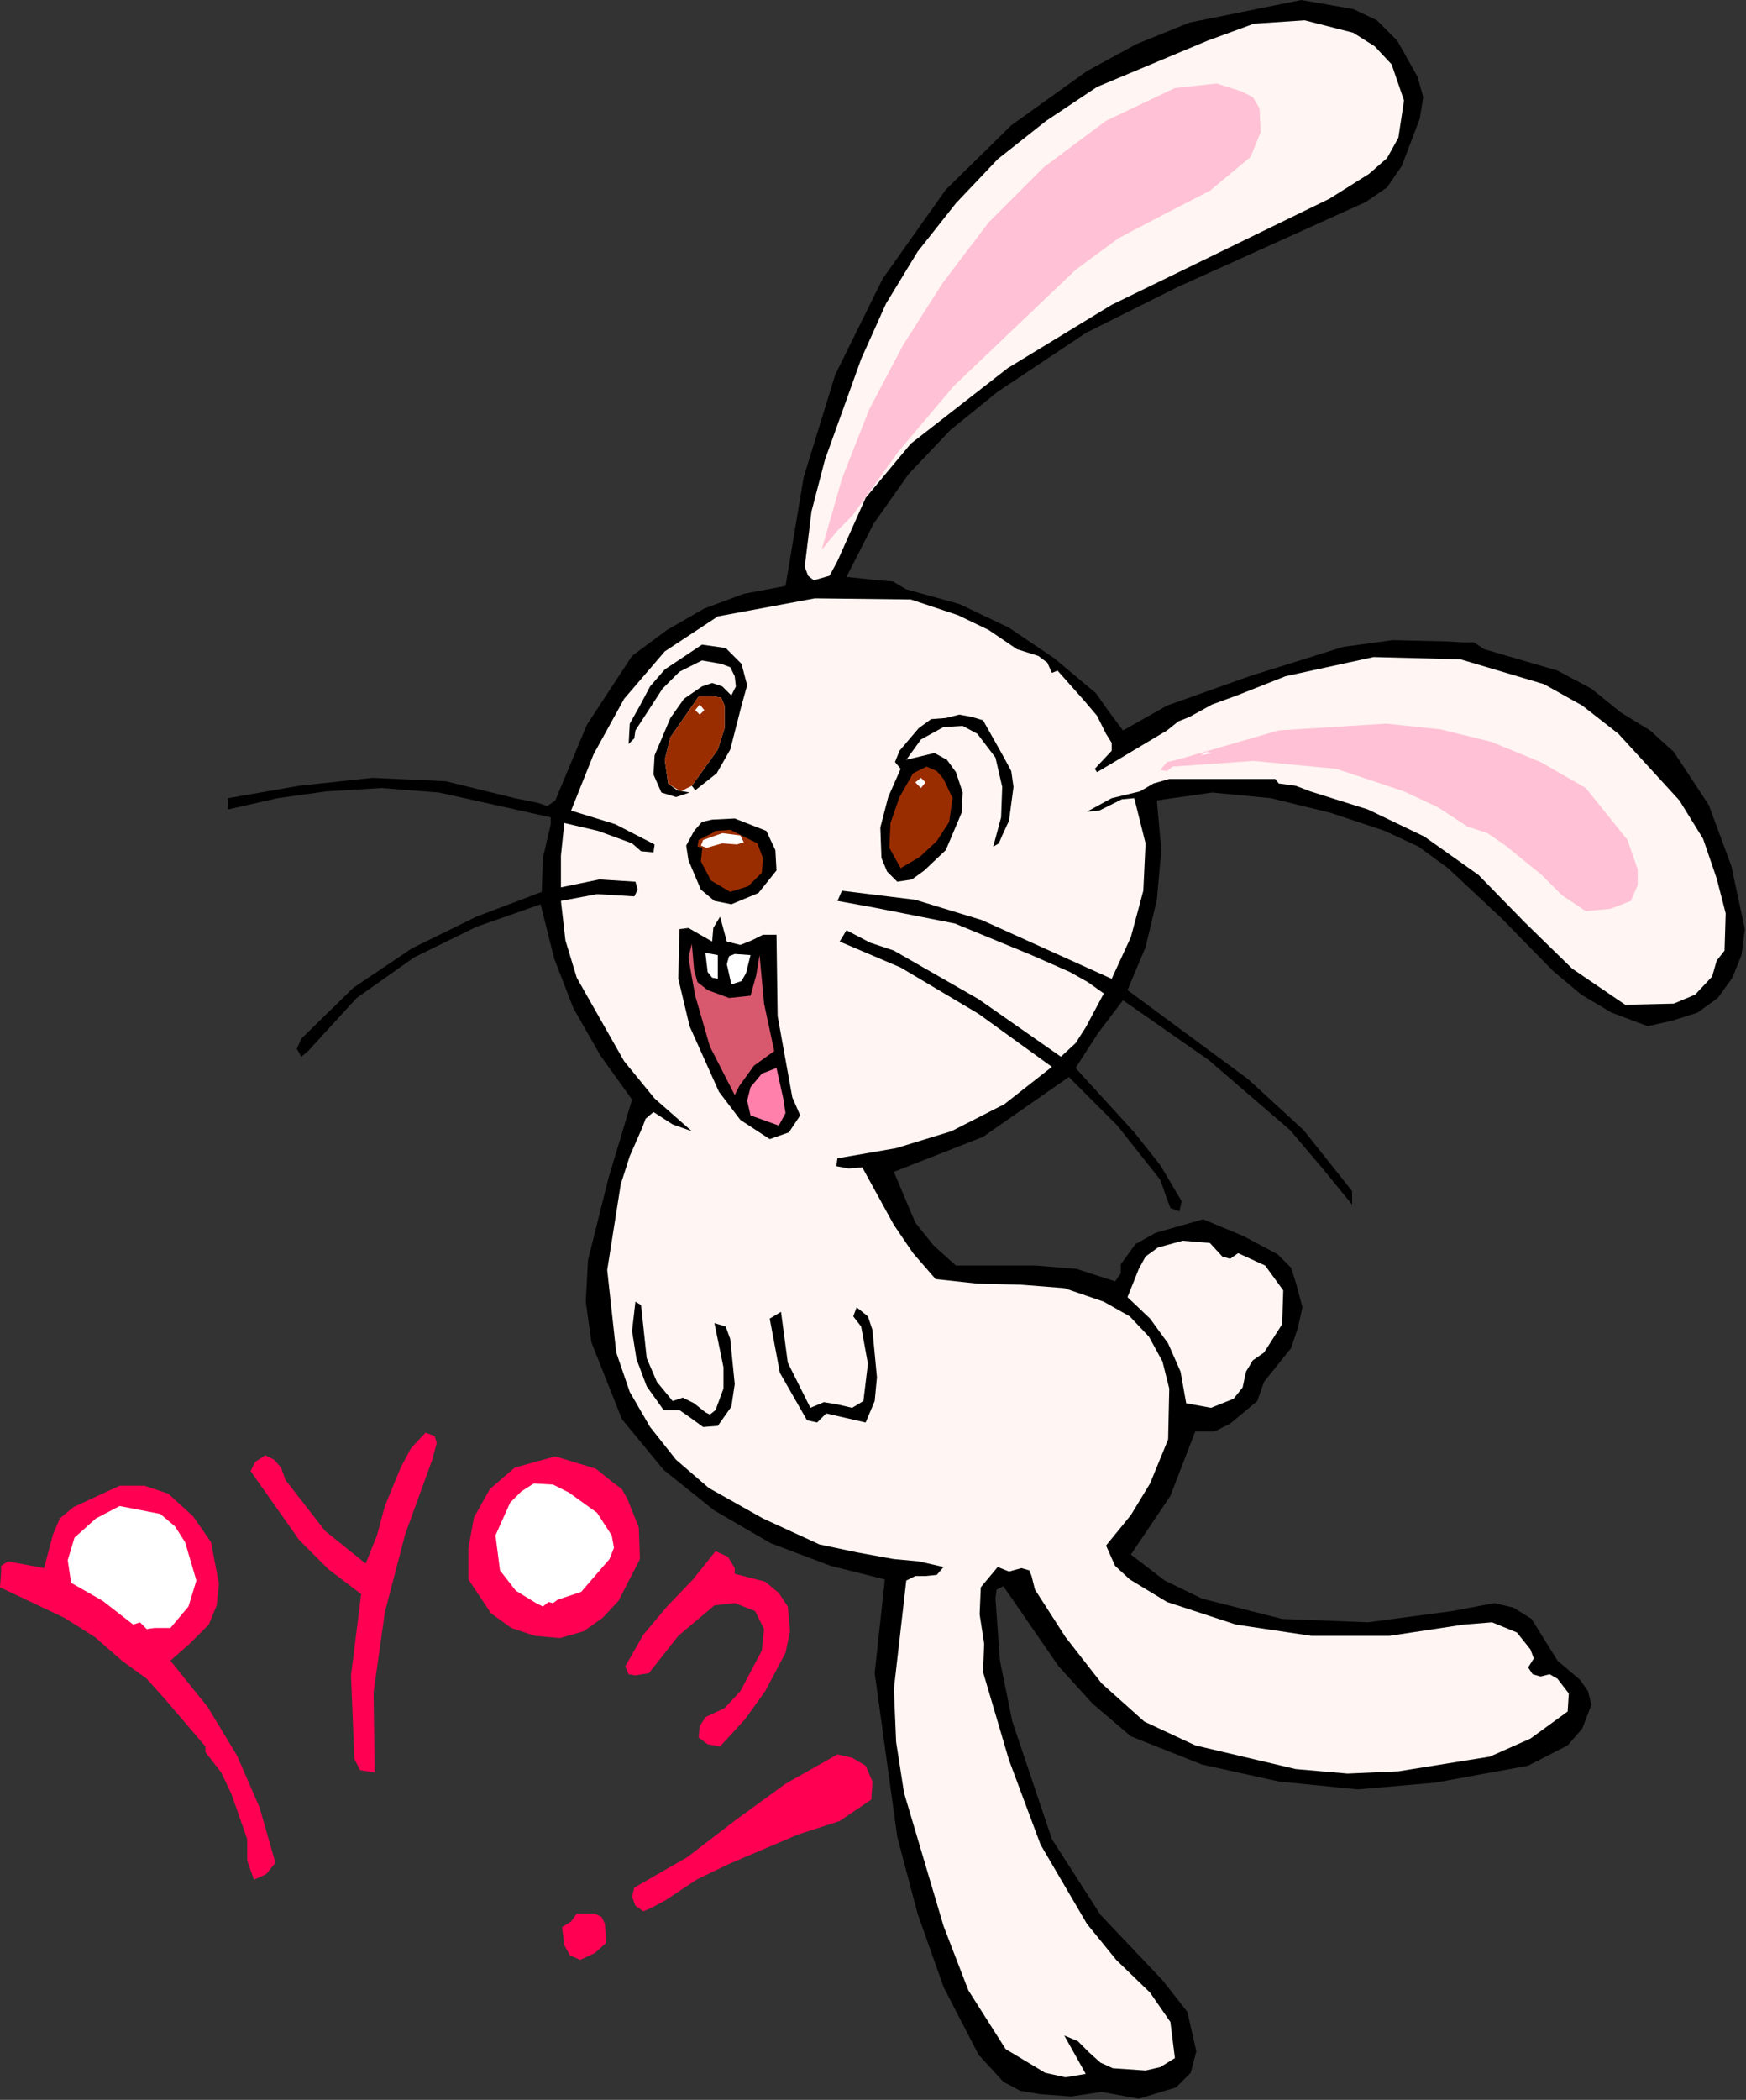 <?xml version="1.0" encoding="UTF-8" standalone="no"?>
<svg
   xmlns:dc="http://purl.org/dc/elements/1.1/"
   xmlns:cc="http://creativecommons.org/ns#"
   xmlns:rdf="http://www.w3.org/1999/02/22-rdf-syntax-ns#"
   xmlns:svg="http://www.w3.org/2000/svg"
   xmlns="http://www.w3.org/2000/svg"
   xmlns:sodipodi="http://sodipodi.sourceforge.net/DTD/sodipodi-0.dtd"
   xmlns:inkscape="http://www.inkscape.org/namespaces/inkscape"
   version="1.0"
   width="78.588mm"
   height="94.488mm"
   id="svg78"
   sodipodi:docname="ETOUG005.WMF">
  <rect width="100%" height="100%" fill="#333333" stroke="none"/>
  <sodipodi:namedview
     pagecolor="#ffffff"
     bordercolor="#666666"
     borderopacity="1"
     objecttolerance="10"
     gridtolerance="10"
     guidetolerance="10"
     inkscape:pageopacity="0"
     inkscape:pageshadow="2"
     inkscape:window-width="640"
     inkscape:window-height="480"
     id="namedview80" />
  <defs
     id="defs6">
    <clipPath
       clipPathUnits="userSpaceOnUse"
       id="clipWmfPath1">
      <path
         d="M 0,0 L 296.928,0 L 296.928,357.024 L 0,357.024 z"
         id="path2" />
    </clipPath>
    <pattern
       id="WMFhbasepattern"
       patternUnits="userSpaceOnUse"
       width="6"
       height="6"
       x="0"
       y="0" />
  </defs>
  <path
     style="fill:#000000;fill-rule:evenodd;fill-opacity:1;stroke:none;"
     clip-path="url(#clipWmfPath1)"
     d="  M 237.696,6.912   L 241.152,13.056   L 242.112,16.512   L 241.536,20.16   L 238.464,28.224   L 235.968,31.872   L 232.32,34.368   L 200.448,48.768   L 184.704,56.64   L 169.728,66.624   L 161.664,73.152   L 154.56,80.64   L 148.608,89.088   L 144,98.112   L 149.376,98.688   L 151.872,98.88   L 154.176,100.224   L 163.2,102.72   L 171.648,106.752   L 179.328,111.936   L 186.432,117.888   L 188.736,121.152   L 191.04,124.224   L 198.528,120   L 212.544,115.008   L 228.48,110.016   L 236.928,108.864   L 245.568,109.056   L 249.024,109.248   L 250.752,109.248   L 252.48,110.4   L 264.96,114.048   L 270.72,117.12   L 275.712,121.152   L 280.704,124.224   L 284.736,127.872   L 290.688,136.896   L 294.528,147.264   L 296.832,158.016   L 296.256,162.432   L 294.72,166.272   L 292.224,169.728   L 288.768,172.224   L 284.544,173.568   L 280.32,174.528   L 274.176,172.224   L 268.992,169.152   L 264.192,165.12   L 255.36,156.096   L 246.336,147.648   L 241.344,144   L 235.584,141.312   L 226.368,138.24   L 216.192,135.744   L 206.208,134.784   L 196.8,136.128   L 197.568,144.576   L 196.8,153.024   L 194.88,161.088   L 191.808,168.384   L 212.352,183.552   L 221.76,192.192   L 230.016,202.56   L 230.016,204.864   L 224.832,198.528   L 219.456,192.192   L 205.632,180.288   L 191.04,170.112   L 186.816,175.68   L 182.976,181.632   L 192.96,192.576   L 197.376,198.144   L 201.024,204.288   L 200.64,206.016   L 199.104,205.44   L 198.528,203.904   L 197.376,200.64   L 190.08,191.424   L 181.824,183.168   L 167.232,193.344   L 152.064,199.296   L 155.712,207.936   L 158.784,211.776   L 162.624,215.232   L 176.256,215.232   L 183.168,215.808   L 189.696,217.92   L 190.656,216.576   L 190.656,215.04   L 193.152,211.584   L 196.608,209.664   L 204.672,207.36   L 211.584,210.24   L 217.344,213.312   L 219.648,215.616   L 220.608,218.688   L 221.568,222.336   L 220.8,225.792   L 219.648,229.248   L 217.344,232.128   L 215.04,235.008   L 213.888,238.272   L 209.28,242.112   L 206.592,243.456   L 203.328,243.456   L 199.104,254.4   L 192.384,264.384   L 198.144,268.8   L 204.48,271.872   L 218.112,275.328   L 232.704,275.904   L 247.104,273.984   L 254.208,272.64   L 257.472,273.408   L 260.544,275.328   L 264.96,282.432   L 268.8,285.696   L 270.144,287.616   L 270.72,289.92   L 269.184,293.952   L 266.688,296.832   L 259.968,300.288   L 244.224,303.168   L 230.976,304.32   L 217.536,302.976   L 204.48,300.096   L 192.384,295.296   L 185.856,289.728   L 180.096,283.392   L 170.688,269.76   L 169.536,270.336   L 169.344,271.872   L 170.112,282.432   L 172.224,292.8   L 178.944,312.768   L 187.2,325.632   L 197.76,336.768   L 201.984,342.144   L 203.52,348.864   L 202.56,352.512   L 200.064,355.008   L 193.728,356.928   L 187.392,355.776   L 182.208,356.544   L 177.024,356.16   L 173.568,355.584   L 170.688,354.048   L 166.464,349.44   L 160.512,337.92   L 156.096,325.44   L 152.64,312.384   L 148.8,284.544   L 150.528,268.608   L 141.312,266.304   L 131.136,262.464   L 121.536,256.896   L 112.896,249.984   L 105.792,241.344   L 100.608,228.288   L 99.648,221.376   L 100.032,214.272   L 103.488,200.448   L 107.52,187.008   L 102.144,179.52   L 97.536,171.456   L 94.272,163.008   L 91.968,153.792   L 81.024,157.632   L 70.464,162.816   L 60.672,169.728   L 52.416,178.752   L 51.264,179.712   L 50.496,178.368   L 51.264,176.64   L 60.096,168   L 70.08,161.28   L 81.024,155.904   L 92.16,151.68   L 92.352,145.92   L 93.696,140.16   L 93.696,139.008   L 74.688,134.784   L 64.896,134.016   L 55.488,134.592   L 47.232,135.744   L 38.784,137.664   L 38.784,135.744   L 50.88,133.632   L 63.36,132.288   L 75.84,132.864   L 87.552,135.744   L 91.392,136.512   L 93.12,137.088   L 94.464,136.128   L 99.84,123.264   L 107.52,111.552   L 113.472,107.136   L 119.808,103.488   L 126.528,100.992   L 133.632,99.648   L 136.704,81.216   L 142.08,63.744   L 150.144,47.424   L 160.896,32.256   L 172.032,21.312   L 184.896,12.096   L 193.344,7.488   L 202.368,3.84   L 221.376,0   L 230.208,1.536   L 234.24,3.456   L 237.696,6.912  z "
     id="path8" />
  <path
     style="fill:#fff5f2;fill-rule:evenodd;fill-opacity:1;stroke:none;"
     clip-path="url(#clipWmfPath1)"
     d="  M 236.736,10.944   L 238.848,17.088   L 237.888,23.424   L 235.968,26.88   L 232.896,29.568   L 226.176,33.792   L 189.12,51.84   L 171.456,62.592   L 154.944,75.456   L 147.264,84.672   L 142.464,95.424   L 141.12,97.92   L 138.432,98.688   L 137.472,97.92   L 136.896,96.384   L 138.048,86.976   L 140.352,78.144   L 146.496,61.056   L 150.72,51.648   L 156.096,42.816   L 162.624,34.56   L 169.728,27.072   L 177.984,20.544   L 186.624,14.784   L 205.44,6.912   L 213.312,4.032   L 221.952,3.456   L 230.208,5.568   L 233.856,7.872   L 236.736,10.944  z "
     id="path10" />
  <path
     style="fill:#ffc1d5;fill-rule:evenodd;fill-opacity:1;stroke:none;"
     clip-path="url(#clipWmfPath1)"
     d="  M 214.272,18.432   L 214.464,22.464   L 212.736,26.688   L 205.824,32.448   L 197.952,36.48   L 190.272,40.512   L 182.976,45.888   L 162.24,65.664   L 152.832,76.8   L 144.96,87.744   L 142.464,90.24   L 139.776,93.504   L 143.232,81.408   L 147.84,69.696   L 153.6,58.752   L 160.32,48.192   L 168.192,37.824   L 177.6,28.416   L 188.16,20.544   L 199.872,14.976   L 206.976,14.208   L 211.2,15.552   L 213.12,16.512   L 214.272,18.432  z "
     id="path12" />
  <path
     style="fill:#ffc1d5;fill-rule:evenodd;fill-opacity:1;stroke:none;"
     clip-path="url(#clipWmfPath1)"
     d="  M 211.392,17.472   L 212.736,20.736   L 212.16,24.192   L 210.24,27.072   L 207.744,29.376   L 201.984,32.832   L 195.648,35.712   L 189.696,38.976   L 171.264,54.144   L 162.624,62.592   L 154.56,71.808   L 148.032,80.064   L 142.272,88.704   L 144.96,80.64   L 148.224,72.96   L 153.6,61.44   L 160.32,50.304   L 168.96,39.168   L 179.136,29.184   L 190.656,21.312   L 203.328,16.128   L 207.552,16.32   L 211.392,17.472  z "
     id="path14" />
  <path
     style="fill:#fff5f2;fill-rule:evenodd;fill-opacity:1;stroke:none;"
     clip-path="url(#clipWmfPath1)"
     d="  M 163.008,104.64   L 168.192,107.136   L 172.992,110.4   L 176.64,111.552   L 178.176,112.704   L 178.944,114.432   L 179.904,114.048   L 184.512,119.232   L 186.624,121.728   L 188.16,124.8   L 189.12,126.336   L 189.12,127.68   L 186.24,130.752   L 186.624,131.328   L 198.528,124.224   L 200.448,122.688   L 202.368,121.92   L 206.208,119.808   L 210.432,118.272   L 218.688,115.008   L 233.664,111.744   L 248.448,112.128   L 262.656,116.352   L 269.184,120   L 275.328,124.8   L 285.696,136.128   L 289.728,142.656   L 292.032,149.376   L 293.568,155.328   L 293.376,161.664   L 292.032,163.392   L 291.264,166.08   L 288.384,169.152   L 284.736,170.688   L 276.48,170.88   L 267.456,164.736   L 259.392,156.864   L 251.52,148.8   L 242.304,142.272   L 232.704,137.664   L 222.912,134.592   L 220.416,133.632   L 217.536,133.248   L 216.96,132.48   L 198.912,132.48   L 196.224,133.248   L 193.92,134.592   L 189.12,135.744   L 184.896,138.048   L 187.008,137.856   L 188.928,136.896   L 190.848,135.936   L 192.96,135.744   L 194.88,143.424   L 194.496,151.488   L 192.384,159.36   L 189.12,166.464   L 167.04,156.48   L 155.712,153.024   L 143.232,151.488   L 142.464,153.216   L 148.8,154.368   L 162.432,157.056   L 175.488,162.432   L 182.016,165.312   L 185.088,167.04   L 187.776,168.96   L 184.704,174.72   L 182.976,177.408   L 180.48,179.712   L 166.464,169.92   L 152.064,161.664   L 148.032,160.32   L 144,158.208   L 142.848,160.128   L 153.216,164.544   L 166.464,172.416   L 178.944,181.44   L 170.88,187.776   L 161.856,192.384   L 152.448,195.264   L 142.464,196.992   L 142.272,198.336   L 144.384,198.72   L 146.688,198.528   L 152.064,208.32   L 155.328,213.12   L 159.168,217.536   L 166.272,218.304   L 173.76,218.496   L 181.056,219.072   L 187.776,221.376   L 192.192,223.872   L 195.456,227.328   L 197.76,231.552   L 198.912,236.16   L 198.72,244.8   L 195.648,252.288   L 192.384,257.664   L 188.16,262.848   L 189.696,266.304   L 192.192,268.608   L 198.528,272.448   L 210.24,276.288   L 223.104,278.208   L 236.352,278.208   L 249.024,276.288   L 253.824,275.904   L 258.048,277.632   L 260.352,280.512   L 260.928,282.048   L 259.968,283.584   L 260.736,284.736   L 262.08,285.12   L 263.616,284.736   L 264.96,285.504   L 266.88,288   L 266.688,291.072   L 260.352,295.68   L 253.44,298.752   L 237.888,301.248   L 229.248,301.632   L 220.416,300.864   L 203.328,296.832   L 194.688,292.8   L 187.392,286.272   L 181.248,278.4   L 176.064,270.336   L 175.488,268.032   L 175.104,267.072   L 173.76,266.688   L 171.648,267.264   L 169.728,266.496   L 166.848,269.952   L 166.656,274.56   L 167.424,279.552   L 167.232,284.352   L 171.648,299.328   L 177.024,313.728   L 184.896,327.168   L 189.888,333.312   L 195.648,338.88   L 199.104,343.872   L 199.872,350.016   L 197.376,351.552   L 194.88,352.128   L 189.312,351.744   L 187.2,350.784   L 185.28,349.056   L 183.36,347.136   L 181.056,346.176   L 184.704,352.704   L 181.248,353.28   L 177.792,352.512   L 171.072,348.48   L 164.736,338.496   L 160.512,327.552   L 153.792,304.896   L 152.448,296.256   L 152.064,287.232   L 154.176,268.8   L 155.712,268.032   L 157.44,268.032   L 159.36,267.84   L 160.512,266.496   L 156.288,265.536   L 152.064,265.152   L 145.728,264   L 139.392,262.656   L 129.792,258.24   L 120.576,253.056   L 115.008,248.256   L 110.592,242.688   L 107.136,236.736   L 104.832,230.016   L 103.296,216   L 105.6,201.408   L 107.136,196.608   L 109.248,191.808   L 109.824,190.272   L 111.168,189.12   L 114.432,191.232   L 117.696,192.384   L 111.36,186.816   L 106.176,180.48   L 98.112,166.272   L 96.192,159.936   L 95.424,153.216   L 101.568,152.064   L 107.904,152.448   L 108.48,151.296   L 108.096,149.952   L 101.952,149.568   L 95.424,150.912   L 95.424,145.536   L 96,139.968   L 101.76,141.312   L 107.52,143.424   L 109.056,144.768   L 111.168,144.96   L 111.36,143.616   L 104.64,140.16   L 97.152,137.856   L 100.992,128.256   L 106.176,118.848   L 113.088,110.784   L 122.112,104.832   L 138.624,101.76   L 154.944,101.952   L 163.008,104.64  z "
     id="path16" />
  <path
     style="fill:#000000;fill-rule:evenodd;fill-opacity:1;stroke:none;"
     clip-path="url(#clipWmfPath1)"
     d="  M 126.144,112.896   L 127.104,116.544   L 126.144,120   L 124.224,127.488   L 121.92,131.52   L 118.272,134.4   L 117.696,133.632   L 122.112,127.488   L 123.264,123.84   L 123.264,120   L 122.688,118.656   L 121.536,118.464   L 118.848,118.464   L 114.048,125.376   L 113.088,129.216   L 113.664,133.248   L 115.2,134.4   L 117.312,134.784   L 115.008,135.552   L 112.512,134.784   L 111.168,131.712   L 111.36,128.448   L 114.048,122.112   L 116.352,118.848   L 119.424,116.736   L 121.152,116.16   L 122.88,116.736   L 124.416,118.272   L 125.184,116.736   L 124.992,115.008   L 124.224,113.472   L 122.688,112.896   L 119.424,112.32   L 115.584,114.24   L 112.704,117.12   L 108.096,124.224   L 107.904,125.568   L 106.944,126.528   L 107.136,123.072   L 108.864,120   L 110.592,116.736   L 113.088,113.856   L 119.424,109.632   L 123.456,110.208   L 126.144,112.896  z "
     id="path18" />
  <path
     style="fill:#000000;fill-rule:evenodd;fill-opacity:1;stroke:none;"
     clip-path="url(#clipWmfPath1)"
     d="  M 167.232,122.496   L 170.688,128.64   L 172.032,131.136   L 172.416,133.824   L 171.648,139.584   L 170.496,142.08   L 169.92,143.424   L 168.96,144   L 170.304,139.008   L 170.496,133.824   L 169.344,128.832   L 166.272,124.8   L 163.776,123.456   L 160.512,123.648   L 156.672,125.76   L 154.176,129.216   L 158.976,128.064   L 161.088,129.216   L 162.624,131.328   L 163.776,134.784   L 163.584,138.24   L 160.896,144.576   L 157.248,148.032   L 155.136,149.568   L 152.64,149.952   L 150.912,148.224   L 149.952,145.92   L 149.76,140.736   L 151.104,135.552   L 153.216,130.752   L 152.256,129.6   L 153.024,127.68   L 156.288,123.84   L 158.4,122.304   L 160.896,122.112   L 163.2,121.536   L 165.312,121.92   L 167.232,122.496  z "
     id="path20" />
  <path
     style="fill:#ffc1d5;fill-rule:evenodd;fill-opacity:1;stroke:none;"
     clip-path="url(#clipWmfPath1)"
     d="  M 269.76,134.016   L 276.864,142.848   L 278.592,147.84   L 278.592,150.528   L 277.44,153.216   L 273.984,154.56   L 269.76,154.944   L 265.728,152.256   L 262.272,148.8   L 256.128,143.808   L 253.056,141.696   L 249.6,140.544   L 244.608,137.28   L 238.848,134.592   L 227.328,130.752   L 213.312,129.408   L 199.488,130.368   L 198.528,131.136   L 197.376,130.944   L 198.528,129.6   L 200.256,129.216   L 217.536,124.224   L 235.776,123.072   L 244.992,124.032   L 253.632,126.144   L 262.08,129.6   L 269.76,134.016  z "
     id="path22" />
  <path
     style="fill:#ffc1d5;fill-rule:evenodd;fill-opacity:1;stroke:none;"
     clip-path="url(#clipWmfPath1)"
     d="  M 267.072,134.016   L 268.992,135.168   L 270.144,136.896   L 271.296,138.816   L 272.832,140.16   L 275.328,145.152   L 275.712,150.912   L 272.832,152.448   L 269.76,152.448   L 255.36,141.696   L 247.872,136.704   L 239.808,133.248   L 234.816,130.752   L 229.056,129.792   L 218.688,128.448   L 208.128,128.064   L 211.584,126.528   L 222.336,124.8   L 233.28,124.224   L 243.648,124.8   L 255.936,128.256   L 267.072,134.016  z "
     id="path24" />
  <path
     style="fill:#ffffff;fill-rule:evenodd;fill-opacity:1;stroke:none;"
     clip-path="url(#clipWmfPath1)"
     d="  M 206.208,128.064   L 204.288,128.448   L 205.248,127.872   L 206.208,128.064  z "
     id="path26" />
  <path
     style="fill:#9a2d00;fill-rule:evenodd;fill-opacity:1;stroke:none;"
     clip-path="url(#clipWmfPath1)"
     d="  M 162.048,135.744   L 161.472,139.776   L 159.36,143.04   L 156.48,145.728   L 153.216,147.648   L 151.296,144.192   L 151.488,139.968   L 153.024,135.552   L 155.328,131.52   L 157.632,130.368   L 159.36,131.136   L 160.512,132.48   L 162.048,135.744  z "
     id="path28" />
  <path
     style="fill:#000000;fill-rule:evenodd;fill-opacity:1;stroke:none;"
     clip-path="url(#clipWmfPath1)"
     d="  M 130.368,141.312   L 131.904,144.576   L 132.096,148.032   L 129.024,151.872   L 124.416,153.792   L 121.536,153.216   L 119.232,151.296   L 117.12,146.304   L 116.736,143.808   L 118.08,141.312   L 119.424,139.776   L 121.152,139.392   L 124.992,139.2   L 130.368,141.312  z "
     id="path30" />
  <path
     style="fill:#9a2d00;fill-rule:evenodd;fill-opacity:1;stroke:none;"
     clip-path="url(#clipWmfPath1)"
     d="  M 128.832,143.424   L 129.792,145.92   L 129.6,148.416   L 127.296,150.72   L 124.224,151.68   L 120.96,149.76   L 119.232,146.496   L 119.616,142.848   L 121.728,141.312   L 124.224,141.12   L 128.832,143.424  z "
     id="path32" />
  <path
     style="fill:#000000;fill-rule:evenodd;fill-opacity:1;stroke:none;"
     clip-path="url(#clipWmfPath1)"
     d="  M 123.648,160.128   L 125.952,160.704   L 127.872,159.936   L 129.792,158.976   L 132.096,158.976   L 132.288,172.8   L 134.784,186.624   L 136.128,189.696   L 134.208,192.576   L 130.944,193.728   L 125.952,190.464   L 122.304,185.664   L 117.312,174.528   L 115.392,166.464   L 115.584,158.016   L 117.12,157.824   L 118.464,158.592   L 121.152,160.128   L 121.344,157.824   L 122.496,155.904   L 123.648,160.128  z "
     id="path34" />
  <path
     style="fill:#d8596e;fill-rule:evenodd;fill-opacity:1;stroke:none;"
     clip-path="url(#clipWmfPath1)"
     d="  M 120.384,168.384   L 124.032,169.728   L 127.68,169.344   L 128.64,165.888   L 129.216,162.432   L 129.984,170.688   L 131.712,178.752   L 128.256,181.248   L 125.76,184.704   L 124.992,186.24   L 120.768,177.984   L 118.272,169.344   L 117.504,165.12   L 117.12,162.816   L 117.696,160.512   L 118.08,164.928   L 118.656,167.04   L 120.384,168.384  z "
     id="path36" />
  <path
     style="fill:#ffffff;fill-rule:evenodd;fill-opacity:1;stroke:none;"
     clip-path="url(#clipWmfPath1)"
     d="  M 122.112,166.464   L 121.152,166.272   L 120.384,165.312   L 120,162.048   L 122.112,162.432   L 122.112,166.464  z "
     id="path38" />
  <path
     style="fill:#ffffff;fill-rule:evenodd;fill-opacity:1;stroke:none;"
     clip-path="url(#clipWmfPath1)"
     d="  M 127.68,162.432   L 126.912,165.504   L 126.144,166.848   L 124.416,167.424   L 123.648,163.968   L 124.032,162.624   L 124.992,162.24   L 127.68,162.432  z "
     id="path40" />
  <path
     style="fill:#ff80ab;fill-rule:evenodd;fill-opacity:1;stroke:none;"
     clip-path="url(#clipWmfPath1)"
     d="  M 132.096,181.632   L 133.248,186.816   L 133.632,189.312   L 132.48,191.424   L 127.68,189.696   L 127.104,187.2   L 127.68,184.896   L 129.6,182.592   L 132.096,181.632  z "
     id="path42" />
  <path
     style="fill:#fff5f2;fill-rule:evenodd;fill-opacity:1;stroke:none;"
     clip-path="url(#clipWmfPath1)"
     d="  M 210.624,213.12   L 215.232,215.232   L 218.304,219.456   L 218.112,225.216   L 215.04,230.016   L 213.12,231.36   L 211.968,233.28   L 211.392,235.968   L 209.856,237.888   L 206.016,239.424   L 201.792,238.656   L 200.832,233.28   L 198.72,228.48   L 195.648,224.256   L 191.808,220.608   L 193.728,215.808   L 194.88,213.696   L 196.992,212.16   L 201.216,211.008   L 205.824,211.392   L 207.936,213.696   L 209.28,214.08   L 210.624,213.12  z "
     id="path44" />
  <path
     style="fill:#000000;fill-rule:evenodd;fill-opacity:1;stroke:none;"
     clip-path="url(#clipWmfPath1)"
     d="  M 109.056,221.952   L 110.016,230.976   L 111.744,235.008   L 114.432,238.272   L 116.16,237.696   L 118.08,238.656   L 120,240.192   L 120.768,240.576   L 121.728,239.808   L 123.072,236.16   L 123.072,232.512   L 121.536,225.024   L 123.456,225.6   L 124.224,227.712   L 124.992,235.392   L 124.416,239.232   L 122.112,242.496   L 119.616,242.688   L 117.504,241.152   L 115.584,239.808   L 112.896,239.808   L 110.016,235.776   L 108.288,231.168   L 107.52,226.368   L 108.096,221.376   L 109.056,221.952  z "
     id="path46" />
  <path
     style="fill:#000000;fill-rule:evenodd;fill-opacity:1;stroke:none;"
     clip-path="url(#clipWmfPath1)"
     d="  M 148.416,226.176   L 149.184,234.24   L 148.8,238.272   L 147.264,241.92   L 140.544,240.384   L 139.008,241.92   L 137.28,241.536   L 132.672,233.472   L 130.944,224.256   L 132.864,223.104   L 134.016,231.744   L 137.856,239.424   L 140.16,238.464   L 142.464,238.848   L 144.96,239.424   L 146.88,238.272   L 147.648,231.936   L 146.496,225.6   L 145.152,223.872   L 145.728,222.336   L 147.648,223.872   L 148.416,226.176  z "
     id="path48" />
  <path
     style="fill:#ff0052;fill-rule:evenodd;fill-opacity:1;stroke:none;"
     clip-path="url(#clipWmfPath1)"
     d="  M 73.536,248.256   L 68.928,260.928   L 65.472,274.176   L 63.552,287.808   L 63.744,301.44   L 61.248,301.056   L 60.288,299.136   L 59.712,284.928   L 61.44,271.104   L 55.872,266.88   L 50.88,261.888   L 42.624,250.176   L 43.392,248.64   L 45.12,247.488   L 46.656,248.256   L 47.808,249.6   L 48.576,251.712   L 49.92,253.44   L 55.296,260.352   L 62.208,265.92   L 64.128,261.12   L 65.472,256.128   L 68.16,249.6   L 69.888,246.336   L 72.384,243.648   L 73.92,244.224   L 74.304,245.376   L 73.536,248.256  z "
     id="path50" />
  <path
     style="fill:#ff0052;fill-rule:evenodd;fill-opacity:1;stroke:none;"
     clip-path="url(#clipWmfPath1)"
     d="  M 106.752,254.976   L 108.672,259.776   L 108.864,265.152   L 105.216,272.256   L 102.528,275.136   L 99.264,277.44   L 95.232,278.592   L 91.008,278.208   L 86.976,276.864   L 83.52,274.368   L 79.68,268.608   L 79.68,263.232   L 80.64,258.048   L 83.328,253.248   L 87.552,249.6   L 94.464,247.68   L 101.376,249.792   L 104.256,252.096   L 105.792,253.248   L 106.752,254.976  z "
     id="path52" />
  <path
     style="fill:#ffffff;fill-rule:evenodd;fill-opacity:1;stroke:none;"
     clip-path="url(#clipWmfPath1)"
     d="  M 101.568,257.28   L 104.064,261.12   L 104.448,263.232   L 103.68,265.152   L 98.88,270.72   L 94.848,272.064   L 94.08,272.64   L 93.312,272.448   L 92.352,273.216   L 91.2,272.64   L 87.744,270.528   L 85.056,267.072   L 84.288,261.12   L 86.784,255.552   L 88.704,253.632   L 90.816,252.288   L 94.08,252.48   L 96.768,253.824   L 101.568,257.28  z "
     id="path54" />
  <path
     style="fill:#ff0052;fill-rule:evenodd;fill-opacity:1;stroke:none;"
     clip-path="url(#clipWmfPath1)"
     d="  M 35.904,262.272   L 37.248,269.376   L 36.864,273.024   L 35.52,276.288   L 32.256,279.552   L 28.992,282.432   L 35.328,290.304   L 40.32,298.56   L 44.16,307.392   L 46.848,316.8   L 45.312,318.72   L 43.2,319.68   L 42.048,316.416   L 42.048,312.768   L 39.36,305.088   L 37.632,301.44   L 34.944,297.984   L 34.944,297.024   L 28.224,289.152   L 24.96,285.504   L 20.736,282.432   L 16.128,278.4   L 10.944,275.136   L 0,269.952   L 0.192,267.264   L 0.192,266.304   L 1.344,265.536   L 7.488,266.688   L 9.024,260.928   L 10.176,258.24   L 12.48,256.32   L 20.352,252.672   L 24.576,252.672   L 28.608,254.016   L 32.832,257.856   L 35.904,262.272  z "
     id="path56" />
  <path
     style="fill:#ffffff;fill-rule:evenodd;fill-opacity:1;stroke:none;"
     clip-path="url(#clipWmfPath1)"
     d="  M 27.264,257.472   L 29.76,259.584   L 31.488,262.272   L 33.408,268.8   L 32.064,273.216   L 28.992,276.864   L 26.304,276.864   L 24.96,277.056   L 23.808,275.904   L 22.656,276.288   L 17.472,272.256   L 12.096,269.184   L 11.52,265.344   L 12.672,261.504   L 16.32,258.24   L 20.352,256.128   L 27.264,257.472  z "
     id="path58" />
  <path
     style="fill:#ff0052;fill-rule:evenodd;fill-opacity:1;stroke:none;"
     clip-path="url(#clipWmfPath1)"
     d="  M 124.992,266.688   L 124.992,267.648   L 130.176,268.992   L 132.48,270.912   L 134.016,273.216   L 134.4,277.44   L 133.632,281.088   L 130.176,287.616   L 126.72,292.416   L 122.496,297.024   L 120.384,296.64   L 118.848,295.488   L 119.04,293.568   L 120,292.032   L 123.264,290.496   L 125.952,287.616   L 129.6,280.704   L 129.984,277.056   L 128.448,273.984   L 124.992,272.64   L 121.536,273.024   L 115.392,278.208   L 110.4,284.544   L 108.096,284.928   L 106.944,284.736   L 106.368,283.392   L 109.44,278.016   L 113.472,273.216   L 117.888,268.608   L 121.728,263.808   L 123.84,264.768   L 124.992,266.688  z "
     id="path60" />
  <path
     style="fill:#ff0052;fill-rule:evenodd;fill-opacity:1;stroke:none;"
     clip-path="url(#clipWmfPath1)"
     d="  M 147.264,300.288   L 148.416,302.976   L 148.224,306.048   L 142.848,309.696   L 135.744,312   L 124.032,316.992   L 118.464,319.68   L 113.28,323.136   L 110.784,324.48   L 109.44,325.056   L 108.096,324.096   L 107.52,322.56   L 107.904,321.024   L 116.928,315.84   L 125.184,309.504   L 133.632,303.36   L 142.464,298.368   L 144.96,298.944   L 147.264,300.288  z "
     id="path62" />
  <path
     style="fill:#ff0052;fill-rule:evenodd;fill-opacity:1;stroke:none;"
     clip-path="url(#clipWmfPath1)"
     d="  M 102.912,327.168   L 103.104,330.432   L 101.184,332.16   L 98.688,333.312   L 96.96,332.544   L 96,330.816   L 95.616,327.744   L 97.152,326.784   L 98.112,325.44   L 101.184,325.44   L 102.336,326.016   L 102.912,327.168  z "
     id="path64" />
  <path
     style="fill:#9a2d00;fill-rule:evenodd;fill-opacity:1;stroke:none;"
     clip-path="url(#clipWmfPath1)"
     d="  M 119.808,144.192   L 121.344,143.232   L 123.456,143.232   L 124.224,142.464   L 123.456,141.696   L 121.152,141.696   L 118.848,142.848   L 118.656,144   L 119.808,144.192  z "
     id="path66" />
  <path
     style="fill:#9a2d00;fill-rule:evenodd;fill-opacity:1;stroke:none;"
     clip-path="url(#clipWmfPath1)"
     d="  M 117.696,133.632   L 122.112,127.488   L 123.264,123.84   L 123.264,120   L 122.688,118.656   L 121.536,118.464   L 118.848,118.464   L 114.048,125.376   L 113.088,129.216   L 113.664,133.248   L 115.776,134.592   L 117.696,133.632  z "
     id="path68" />
  <path
     style="fill:#ffffff;fill-rule:evenodd;fill-opacity:1;stroke:none;"
     clip-path="url(#clipWmfPath1)"
     d="  M 155.712,133.056   L 156.672,134.016   L 157.44,133.056   L 156.672,132.288   L 155.712,133.056  z "
     id="path70" />
  <path
     style="fill:#ffffff;fill-rule:evenodd;fill-opacity:1;stroke:none;"
     clip-path="url(#clipWmfPath1)"
     d="  M 118.272,120.768   L 119.04,121.536   L 119.808,120.768   L 119.04,119.808   L 118.272,120.768  z "
     id="path72" />
  <path
     style="fill:#9a2d00;fill-rule:evenodd;fill-opacity:1;stroke:none;"
     clip-path="url(#clipWmfPath1)"
     d="  M 120.192,144.192   L 122.688,143.808   L 123.648,143.04   L 122.688,142.08   L 119.616,142.848   L 119.232,143.808   L 120.192,144.192  z "
     id="path74" />
  <path
     style="fill:#ffffff;fill-rule:evenodd;fill-opacity:1;stroke:none;"
     clip-path="url(#clipWmfPath1)"
     d="  M 120.192,144.192   L 122.88,143.424   L 125.376,143.616   L 126.528,143.232   L 125.952,142.08   L 122.88,141.696   L 119.616,142.848   L 119.232,143.808   L 120.192,144.192  z "
     id="path76" />
</svg>
